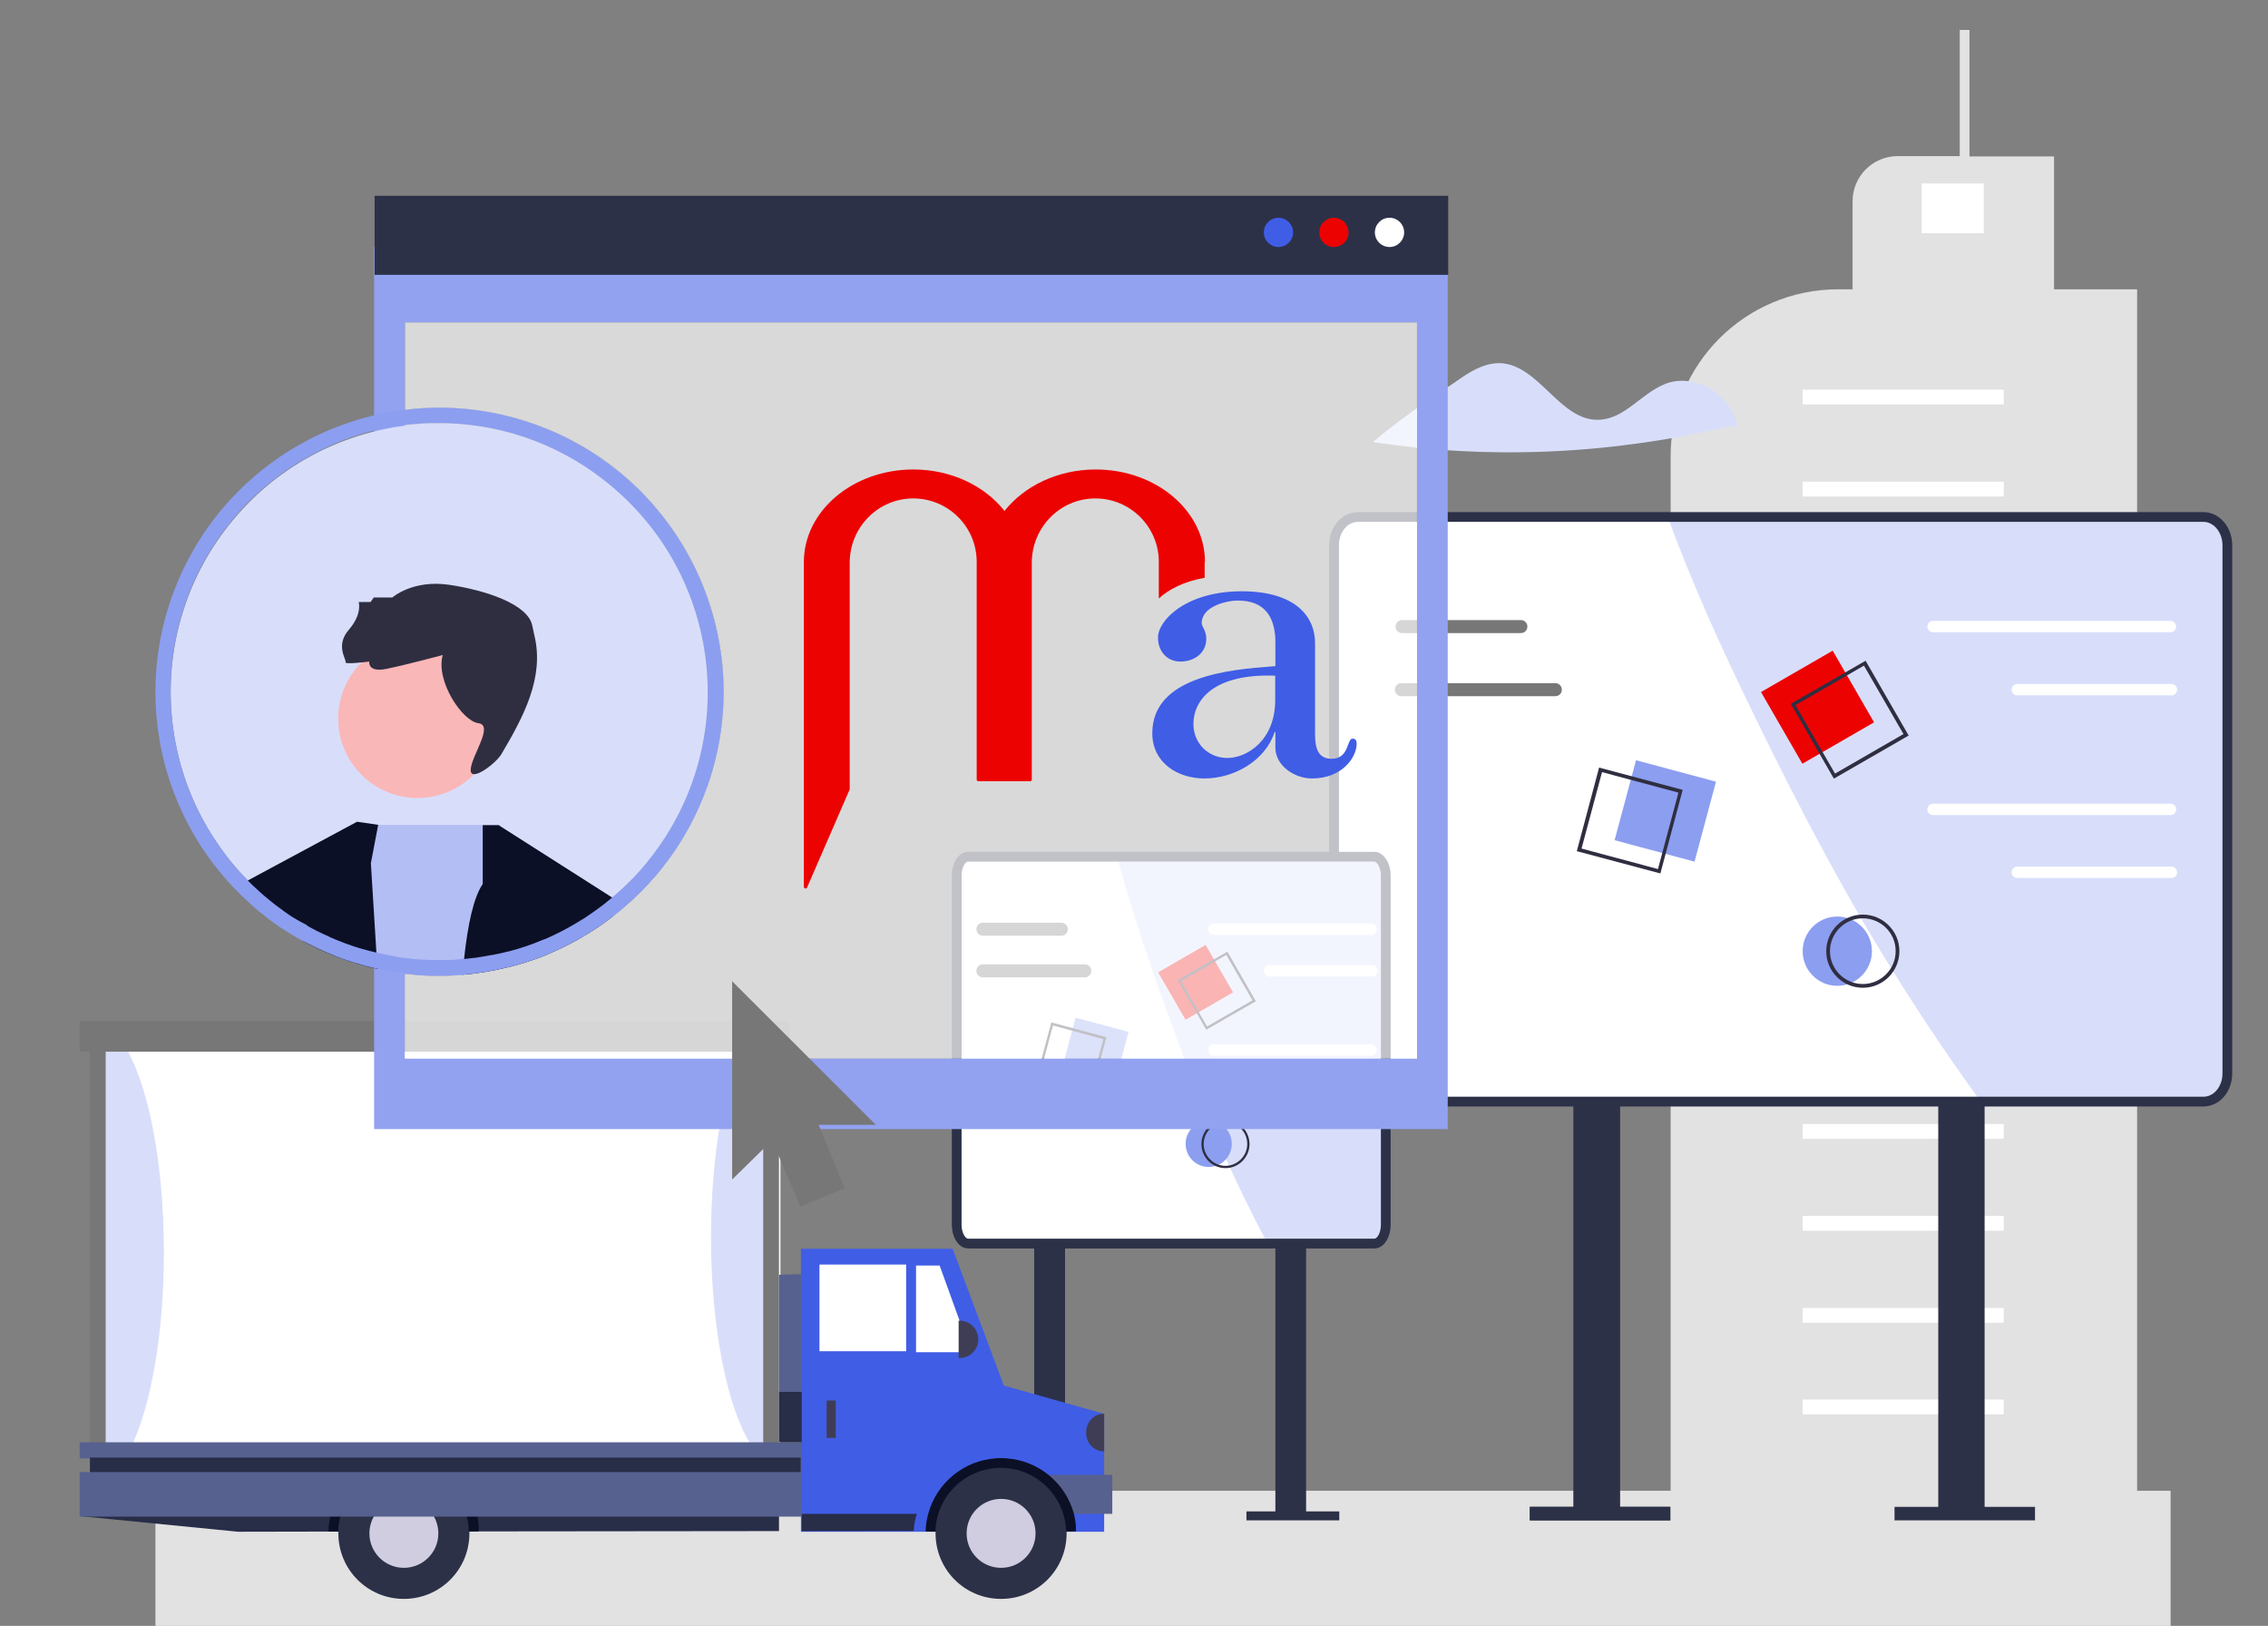 <?xml version="1.0" encoding="utf-8"?>
<!-- Generator: Adobe Illustrator 24.1.2, SVG Export Plug-In . SVG Version: 6.00 Build 0)  -->
<svg version="1.1" id="Livello_1" xmlns="http://www.w3.org/2000/svg" xmlns:xlink="http://www.w3.org/1999/xlink" x="0px" y="0px"
	 viewBox="0 0 1394.9 999.8" style="enable-background:new 0 0 1394.9 999.8;" xml:space="preserve">
<rect x="0" y="0" width="1394.9" height="999.8" fill="#808080" stroke="none"/>
<style type="text/css">
	.st0{fill:#E2E2E2;}
	.st1{fill:#FFFFFF;}
	.st2{fill:#D8DEFA;}
	.st3{fill:#2C3148;}
	.st4{fill:none;stroke:#2C3148;stroke-width:6;stroke-miterlimit:10;}
	.st5{fill:#ED0202;}
	.st6{fill:#2F2E41;}
	.st7{fill:#8C9EF0;}
	.st8{fill:none;stroke:#FFFFFF;stroke-width:7;stroke-linecap:round;stroke-miterlimit:10;}
	.st9{fill:none;stroke:#777777;stroke-width:8;stroke-linecap:round;stroke-miterlimit:10;}
	.st10{fill:#405DE6;}
	.st11{fill:#282D48;}
	.st12{fill:#777777;}
	.st13{fill:#57618F;}
	.st14{fill:#3F3D56;}
	.st15{fill:#0B1026;}
	.st16{fill:#D0CDE1;}
	.st17{fill:#92A2F1;}
	.st18{opacity:0.7;fill:#FFFFFF;enable-background:new    ;}
	.st19{fill:#FAB7B7;}
	.st20{fill:#B3BEF5;}
</style>
<path class="st0" d="M1027.5,281.3v679.5h286.9V177.9h-51.1V96.2h-52V18.4h-6V96h-38.1c-15.4,0-27.8,12.4-27.8,27.8v54.1h-8.8
	C1073.4,177.9,1027.1,224.1,1027.5,281.3z"/>
<rect x="1108.7" y="239.6" class="st1" width="123.7" height="9.1"/>
<rect x="1108.7" y="296.2" class="st1" width="123.7" height="9.1"/>
<rect x="1108.7" y="352.7" class="st1" width="123.7" height="9.1"/>
<rect x="1108.7" y="409.1" class="st1" width="123.7" height="9.1"/>
<rect x="1108.7" y="465.4" class="st1" width="123.7" height="9.1"/>
<rect x="1108.7" y="521.8" class="st1" width="123.7" height="9.1"/>
<rect x="1108.7" y="578.3" class="st1" width="123.7" height="9.1"/>
<rect x="1108.7" y="634.8" class="st1" width="123.7" height="9.1"/>
<rect x="1108.7" y="691.2" class="st1" width="123.7" height="9.1"/>
<rect x="1108.7" y="747.7" class="st1" width="123.7" height="9.1"/>
<rect x="1108.7" y="804.3" class="st1" width="123.7" height="9.1"/>
<rect x="1108.7" y="860.6" class="st1" width="123.7" height="9.1"/>
<rect x="1181.9" y="112.8" class="st1" width="38.2" height="30.6"/>
<path class="st2" d="M844.4,271.8c73.5,11.3,149.4,7.3,221.9-10.3l2.4,2c-2.4-20.1-26-34.8-44.6-27.4c-14.7,5.9-24.5,21.1-40.2,22
	c-24.5,1.5-37.2-34.3-61.7-34.8c-10.3,0-19.1,5.9-27.4,11.8C877.8,246.3,860.1,258.6,844.4,271.8z"/>
<rect x="95.6" y="916.7" class="st0" width="1239.4" height="83.2"/>
<g>
	<g>
		<path class="st1" d="M1369.9,335.3v324.7c0,9.7-6.5,17.4-14.7,17.4H835.2c-8.1,0-14.7-7.8-14.7-17.4V335.3
			c0-9.7,6.5-17.4,14.7-17.4h519.9C1363.3,317.9,1369.9,325.7,1369.9,335.3z"/>
		<g>
			<polygon class="st3" points="996.3,676.3 967.8,676.3 967.8,926.6 940.9,926.6 940.9,934.9 1027.3,934.9 1027.3,926.6 
				996.3,926.6 			"/>
			<polygon class="st3" points="996.3,676.3 967.8,676.3 967.8,926.6 940.9,926.6 940.9,934.9 1027.3,934.9 1027.3,926.6 
				996.3,926.6 			"/>
			<polygon class="st3" points="1220.6,676.3 1192.1,676.3 1192.1,926.6 1165.2,926.6 1165.2,934.9 1251.6,934.9 1251.6,926.6 
				1220.6,926.6 			"/>
		</g>
		<path class="st2" d="M1026.5,320.1c12.9,34.9,27.9,68.8,43.8,102c27.1,56.6,55.7,112.6,88,165.5c18.9,30.9,38.9,60.8,59.9,89.8
			h137.2c8.2,0,14.7-7.8,14.7-17.4V335.3c0-9.7-6.6-17.4-14.7-17.4h-329.8C1025.9,318.7,1026.2,319.4,1026.5,320.1z"/>
		<path class="st4" d="M1369.9,335.3v324.7c0,9.7-6.5,17.4-14.7,17.4H835.2c-8.1,0-14.7-7.8-14.7-17.4V335.3
			c0-9.7,6.5-17.4,14.7-17.4h519.9C1363.3,317.9,1369.9,325.7,1369.9,335.3z"/>
	</g>
	<rect x="1092.4" y="409.4" transform="matrix(0.866 -0.5 0.5 0.866 -67.636 617.213)" class="st5" width="50.9" height="50.9"/>
	<path class="st6" d="M1127.9,478.8l-26.5-46l46-26.5l26.5,46L1127.9,478.8z M1104.3,433.6l24.3,42.1l42.1-24.3l-24.3-42.1
		L1104.3,433.6z"/>
	<circle class="st7" cx="1130" cy="584.9" r="21.3"/>
	<path class="st6" d="M1145.7,607.4c-12.4,0-22.5-10.1-22.5-22.5s10.1-22.5,22.5-22.5c12.4,0,22.5,10.1,22.5,22.5
		S1158.1,607.4,1145.7,607.4z M1145.7,564.7c-11.1,0-20.2,9.1-20.2,20.2s9.1,20.2,20.2,20.2c11.1,0,20.2-9.1,20.2-20.2
		C1165.9,573.6,1156.8,564.7,1145.7,564.7z"/>
	
		<rect x="998.6" y="473.2" transform="matrix(0.259 -0.966 0.966 0.259 277.285 1358.748)" class="st7" width="50.9" height="50.9"/>
	<path class="st6" d="M1021.2,537.1l-51.4-13.7l13.7-51.4l51.4,13.7L1021.2,537.1z M972.7,521.8l47,12.6l12.6-47l-47-12.6
		L972.7,521.8z"/>
	<line class="st8" x1="1188.9" y1="385.3" x2="1334.9" y2="385.3"/>
	<line class="st8" x1="1240.7" y1="424.1" x2="1335.5" y2="424.1"/>
	<line class="st8" x1="1188.9" y1="497.7" x2="1334.9" y2="497.7"/>
	<line class="st8" x1="1240.7" y1="536.4" x2="1335.5" y2="536.4"/>
	<line class="st9" x1="935.4" y1="385.3" x2="862.3" y2="385.3"/>
	<line class="st9" x1="956.6" y1="424.1" x2="861.9" y2="424.1"/>
</g>
<g>
	<g>
		<path class="st1" d="M852.2,538.4v214.7c0,6.4-3.1,11.6-7.1,11.6H595.6c-3.9,0-7.1-5.2-7.1-11.6V538.4c0-6.4,3.1-11.6,7.1-11.6
			H845C848.9,526.8,852.2,532,852.2,538.4z"/>
		<g>
			<polygon class="st3" points="655,763.9 636.1,763.9 636.1,929.4 618.2,929.4 618.2,934.9 675.4,934.9 675.4,929.4 655,929.4 			
				"/>
			<polygon class="st3" points="655,763.9 636.1,763.9 636.1,929.4 618.2,929.4 618.2,934.9 675.4,934.9 675.4,929.4 655,929.4 			
				"/>
			<polygon class="st3" points="803.3,763.9 784.4,763.9 784.4,929.4 766.6,929.4 766.6,934.9 823.7,934.9 823.7,929.4 803.3,929.4 
							"/>
		</g>
		<path class="st2" d="M687.4,528.2c6.2,23.1,13.4,45.5,21,67.5c13,37.4,26.7,74.5,42.2,109.4c9.1,20.5,18.7,40.2,28.8,59.3h65.7
			c3.9,0,7.1-5.2,7.1-11.6V538.4c0-6.4-3.1-11.6-7.1-11.6H687C687.1,527.3,687.2,527.8,687.4,528.2z"/>
		<path class="st4" d="M852.3,538.4v214.7c0,6.4-3.1,11.6-7.1,11.6H595.5c-3.9,0-7.1-5.2-7.1-11.6V538.4c0-6.4,3.1-11.6,7.1-11.6
			h249.7C849,526.8,852.3,532,852.3,538.4z"/>
	</g>
	<rect x="718.5" y="587.2" transform="matrix(0.866 -0.5 0.5 0.866 -203.513 448.633)" class="st5" width="33.7" height="33.7"/>
	<path class="st6" d="M741.9,633.2l-17.5-30.5l30.5-17.5l17.5,30.5L741.9,633.2z M726.3,603.3l16.1,27.9l27.9-16.1l-16.1-27.9
		L726.3,603.3z"/>
	<circle class="st7" cx="743.4" cy="703.4" r="14.2"/>
	<path class="st6" d="M753.7,718.3c-8.2,0-14.8-6.7-14.8-14.8s6.7-14.8,14.8-14.8c8.2,0,14.8,6.7,14.8,14.8S761.9,718.3,753.7,718.3
		z M753.7,690.1c-7.3,0-13.4,6.1-13.4,13.4c0,7.3,6.1,13.4,13.4,13.4s13.4-6.1,13.4-13.4C767.1,695.9,761.1,690.1,753.7,690.1z"/>
	
		<rect x="656.4" y="629.5" transform="matrix(0.259 -0.966 0.966 0.259 -125.28 1129.383)" class="st7" width="33.7" height="33.7"/>
	<path class="st6" d="M671.4,671.7l-33.9-9.1l9.1-33.9l33.9,9.1L671.4,671.7z M639.3,661.7l31,8.3l8.3-31l-31-8.4L639.3,661.7z"/>
	<line class="st8" x1="746.6" y1="571.4" x2="843.3" y2="571.4"/>
	<line class="st8" x1="780.9" y1="597" x2="843.7" y2="597"/>
	<line class="st8" x1="746.6" y1="645.7" x2="843.3" y2="645.7"/>
	<line class="st8" x1="780.9" y1="671.4" x2="843.7" y2="671.4"/>
	<line class="st9" x1="652.8" y1="571.4" x2="604.5" y2="571.4"/>
	<line class="st9" x1="667.2" y1="597" x2="604.5" y2="597"/>
</g>
<g>
	<polygon class="st10" points="679.1,869.4 679.1,941.9 492.6,941.9 492.6,767.9 585.9,767.9 617.4,852 	"/>
	<rect x="63" y="636.9" class="st1" width="417" height="263"/>
	<path class="st2" d="M75.9,642.1H64.1v246.7h17c11.8-25,19.7-68.8,19.7-118.6C100.8,713.3,90.6,664.2,75.9,642.1z"/>
	<path class="st2" d="M462.2,888.9H474V642.1h-17c-11.8,25-19.7,68.8-19.7,118.6C437.3,817.7,447.6,866.8,462.2,888.9z"/>
	<polygon class="st11" points="479.1,930.9 49.1,930.9 49.1,932.3 146.4,941.9 199.2,941.8 202.2,941.8 205.1,941.8 223.9,941.8 
		265.4,941.7 284.1,941.7 290,941.7 479.1,941.5 	"/>
	<path class="st11" d="M493.1,930.9v10.6l68.9-0.1c0.1-3.6,0.8-7.1,1.9-10.5H493.1z"/>
	<rect x="55.3" y="641.6" class="st12" width="9.7" height="250.3"/>
	<rect x="469.4" y="641.6" class="st12" width="9.7" height="250.3"/>
	<rect x="49" y="886.9" class="st13" width="444" height="9.9"/>
	<rect x="479.1" y="855.9" class="st11" width="14" height="30.9"/>
	<rect x="49" y="627.9" class="st12" width="437" height="18.8"/>
	<path class="st14" d="M679.1,892.4h-0.6c-5.8,0-10.5-5.1-10.5-11.5l0,0l0,0c0-6.4,4.7-11.5,10.5-11.5l0,0h0.6l0,0V892.4
		L679.1,892.4z"/>
	<rect x="504" y="777.6" class="st1" width="53.3" height="53.3"/>
	<polygon class="st1" points="597.2,831.5 563.4,831.5 563.4,778.2 577.9,778.2 	"/>
	<rect x="508.4" y="861.2" class="st14" width="5.6" height="23"/>
	<path class="st14" d="M589.6,812.1h0.6c6.4,0,11.5,5.2,11.5,11.5l0,0l0,0c0,6.4-5.2,11.5-11.5,11.5l0,0h-0.6l0,0V812.1L589.6,812.1
		z"/>
	<path class="st13" d="M684.1,906.9v24h-25.2c-2.6-9.6-8.2-18-15.7-24H684.1z"/>
	<g>
		<path class="st3" d="M288.7,941.7c0,0.4,0,0.8,0,1.2c0,22.3-18,40.3-40.3,40.3s-40.3-18-40.3-40.3c0-0.4,0-0.7,0-1.1h-3
			c0.1-3.8,0.7-7.5,1.7-10.9c2.8-9.8,9-18.1,17.2-23.7c0.2-0.1,0.3-0.2,0.5-0.3c5.6-3.8,12.2-6.2,19.2-7c1.6-0.2,3.2-0.3,4.8-0.3
			s3.2,0.1,4.8,0.3c7,0.8,13.6,3.3,19.2,7c0.2,0.1,0.3,0.2,0.4,0.3c8.2,5.6,14.4,14,17.2,23.7c1,3.5,1.6,7.1,1.7,10.8H288.7z"/>
		<path class="st15" d="M293.2,930.9c-2.5-9.4-8-17.7-15.3-23.7c-0.1-0.1-0.3-0.2-0.4-0.3c-3.6-2.9-7.6-5.3-12-7
			c-4.2-1.7-8.6-2.7-13.3-3.1c-1.3-0.1-2.5-0.2-3.8-0.2s-2.5,0-3.8,0.2c-4.6,0.4-9.1,1.4-13.3,3.1c-4.4,1.7-8.4,4.1-12,7
			c-0.1,0.1-0.3,0.2-0.4,0.3c-7.3,6-12.8,14.3-15.3,23.7c-1,3.5-1.5,7.2-1.6,10.9h3h3c0.1-3.8,0.7-7.5,1.8-10.9
			c3.2-10.3,10.4-18.8,19.8-23.7c0.2-0.1,0.4-0.2,0.6-0.3c5.4-2.7,11.6-4.3,18-4.3s12.6,1.5,18,4.3c0.2,0.1,0.4,0.2,0.6,0.3
			c9.4,4.9,16.6,13.4,19.8,23.7c1.1,3.4,1.7,7.1,1.8,10.8h6C294.6,938,294.1,934.4,293.2,930.9z"/>
	</g>
	<circle class="st16" cx="248.4" cy="942.9" r="21.2"/>
	<g>
		<path class="st3" d="M656,941.7c0,0.4,0,0.8,0,1.2c0,22.3-18,40.3-40.3,40.3s-40.3-18-40.3-40.3c0-0.4,0-0.7,0-1.1h-3
			c0.1-3.8,0.7-7.5,1.7-10.9c2.8-9.8,9-18.1,17.2-23.7c0.2-0.1,0.3-0.2,0.5-0.3c5.6-3.8,12.2-6.2,19.2-7c1.6-0.2,3.2-0.3,4.8-0.3
			s3.2,0.1,4.8,0.3c7,0.8,13.6,3.3,19.2,7c0.2,0.1,0.3,0.2,0.4,0.3c8.2,5.6,14.4,14,17.2,23.7c1,3.5,1.6,7.1,1.7,10.8H656z"/>
		<path class="st15" d="M660.5,930.9c-2.5-9.4-8-17.7-15.3-23.7c-0.1-0.1-0.3-0.2-0.4-0.3c-3.6-2.9-7.6-5.3-12-7
			c-4.2-1.7-8.6-2.7-13.3-3.1c-1.3-0.1-2.5-0.2-3.8-0.2s-2.5,0-3.8,0.2c-4.6,0.4-9.1,1.4-13.3,3.1c-4.4,1.7-8.4,4.1-12,7
			c-0.1,0.1-0.3,0.2-0.4,0.3c-7.3,6-12.8,14.3-15.3,23.7c-1,3.5-1.5,7.2-1.6,10.9h3h3c0.1-3.8,0.7-7.5,1.8-10.9
			c3.2-10.3,10.4-18.8,19.8-23.7c0.2-0.1,0.4-0.2,0.6-0.3c5.4-2.7,11.6-4.3,18-4.3s12.6,1.5,18,4.3c0.2,0.1,0.4,0.2,0.6,0.3
			c9.4,4.9,16.6,13.4,19.8,23.7c1.1,3.4,1.7,7.1,1.8,10.8h6C661.9,938,661.4,934.4,660.5,930.9z"/>
	</g>
	<circle class="st16" cx="615.7" cy="942.9" r="21.2"/>
	<rect x="55.3" y="896.3" class="st11" width="437.2" height="10.9"/>
	<rect x="49" y="905.2" class="st13" width="444" height="27.4"/>
	<polygon class="st13" points="492.6,783.5 479.1,783.9 479.1,855.9 493.1,855.9 	"/>
</g>
<g>
	<path class="st17" d="M230.1,151.8v542.5h660.3V151.8H230.1z M871.5,650.9H249V198.3h622.5V650.9z"/>
	<path class="st18" d="M327.7,260.5c-26.1-9.1-52.9-11.7-78.7-8.5v346.7c1.6,0.2,3.1,0.3,4.7,0.5c0.5,0.1,0.9,0.1,1.3,0.1
		c0.2,0,0.4,0,0.7,0.1h0.1c0.7,0.1,1.2,0.1,1.9,0.2c2.6,0.2,5.2,0.3,7.8,0.4h4.8c1.8,0,3.6,0,5.3-0.1c3-0.1,6-0.2,8.9-0.4
		c0-0.1,0-0.1,0-0.2c9.4-0.8,18.7-2.3,27.8-4.6h0.1c1-0.2,1.8-0.4,2.8-0.7c5.8-1.5,11.4-3.3,17-5.4c1.7-0.6,3.4-1.3,5-2l0.2-0.1
		c0.7-0.3,1.5-0.6,2.2-1c3.6-1.5,7-3.2,10.4-4.9l1.5-0.8c1-0.5,2-1.1,3-1.6c1.3-0.8,2.6-1.5,3.9-2.3c1.2-0.7,2.5-1.5,3.7-2.2
		c0.1,0,0.1-0.1,0.2-0.1c4.3-2.7,8.5-5.5,12.5-8.6c0.7-0.5,1.3-1,2-1.5l0.1-0.1c0.3-0.3,0.5-0.4,0.9-0.7c2.5-1.9,5-4,7.4-6.1
		l0.3-0.3c1.1-1,2.3-2,3.4-3c4.6-4.2,8.9-8.7,13-13.4c0.1-0.1,0.2-0.2,0.4-0.4c1.7-1.9,3.3-3.9,4.9-5.9
		c12.2-15.3,21.6-32.6,28.1-51.1C466.9,391.8,418.7,292.2,327.7,260.5z"/>
	<path class="st18" d="M871.5,198.3v452.6H249v-52.1c1.6,0.2,3.1,0.3,4.7,0.5c0.5,0.1,0.9,0.1,1.3,0.1c0.2,0,0.4,0,0.7,0.1h0.1
		c0.7,0.1,1.2,0.1,1.9,0.2c2.6,0.2,5.2,0.3,7.8,0.4h4.8c1.8,0,3.6,0,5.3-0.1c3-0.1,6-0.2,8.9-0.4c0-0.1,0-0.1,0-0.2
		c9.4-0.8,18.7-2.3,27.8-4.6h0.1c1-0.2,1.8-0.4,2.8-0.7c5.8-1.5,11.4-3.3,17-5.4c1.7-0.6,3.4-1.3,5-2l0.2-0.1c0.7-0.3,1.5-0.6,2.2-1
		c3.6-1.5,7-3.2,10.4-4.9l1.5-0.8c1-0.5,2-1.1,3-1.6c1.3-0.8,2.6-1.5,3.9-2.3c1.2-0.7,2.5-1.5,3.7-2.2c0.1,0,0.1-0.1,0.2-0.1
		c4.3-2.7,8.5-5.5,12.5-8.6c0.7-0.5,1.3-1,2-1.5l0.1-0.1c0.3-0.3,0.5-0.4,0.9-0.7c2.5-1.9,5-4,7.4-6.1l0.3-0.3c1.1-1,2.3-2,3.4-3
		c4.6-4.2,8.9-8.7,13-13.4c0.1-0.1,0.2-0.2,0.4-0.4c1.7-1.9,3.3-3.9,4.9-5.9c12.2-15.3,21.6-32.6,28.1-51.1
		c31.7-90.9-16.5-190.4-107.5-222.1c-26.1-9.1-52.9-11.7-78.7-8.5v-53.7H871.5z"/>
	<rect id="a1fdfaec-ef9f-458a-9330-7bb8c38fec43_1_" x="230.4" y="120.4" class="st3" width="660.3" height="48.6"/>
	<circle id="ac9f2818-2064-46b1-8104-b7d94390836e_1_" class="st1" cx="854.6" cy="142.9" r="9"/>
	<circle id="bd067119-2054-4d5f-9303-2e8fa40cc410_1_" class="st5" cx="820.4" cy="142.9" r="9"/>
	<circle id="ee5e9ca0-6fca-449b-8f84-cf683813bd65_1_" class="st10" cx="786.3" cy="142.9" r="9"/>
	<path class="st2" d="M399.6,528c-0.2,0.3-0.5,0.7-0.8,1c-1.2,1.6-2.5,3.1-3.8,4.6c-3.9,4.6-8.2,8.9-12.6,13c-1.1,1-2.3,2.1-3.5,3.1
		c-0.8,0.7-1.6,1.4-2.4,2.1c-0.6,0.5-1.2,1-1.8,1.5c-0.9,0.8-1.9,1.5-2.8,2.3c-1.5,1.2-2.9,2.2-4.4,3.3c-2.1,1.6-4.4,3.1-6.6,4.6
		c-0.2,0.2-0.5,0.3-0.7,0.5c-1,0.6-1.9,1.3-2.9,1.8c-0.9,0.6-1.8,1.1-2.6,1.6c-2.5,1.5-5,2.9-7.6,4.3l-1.3,0.7
		c-2.9,1.5-5.8,2.9-8.7,4.2c-0.4,0.2-0.7,0.3-1.1,0.5c-0.3,0.2-0.7,0.3-1.1,0.4c-0.3,0.2-0.7,0.3-1.1,0.4
		c-6.8,2.9-13.8,5.3-20.9,7.1c-0.3,0.1-0.7,0.2-1,0.2c-8.7,2.3-17.6,3.8-26.5,4.7c-5,0.5-10,0.7-15.1,0.7c-5.2,0-10.4-0.2-15.6-0.7
		c-7.8-0.7-15.6-2-23.2-3.9c-3.8-0.9-7.6-1.9-11.4-3.1c-0.8-0.2-1.7-0.6-2.5-0.8c-3.2-1.1-6.4-2.2-9.5-3.5c-3-1.2-5.9-2.5-8.8-3.9
		c-0.7-0.3-1.4-0.7-2.1-1c-0.8-0.4-1.7-0.8-2.5-1.2c0,0-0.1-0.1-0.2-0.1c-0.2-0.1-0.3-0.2-0.5-0.3c-1.2-0.6-2.4-1.2-3.6-1.9
		c-0.3-0.2-0.6-0.3-0.9-0.5c-0.5-0.3-1-0.6-1.5-0.9c-2.1-1.2-4.3-2.5-6.4-3.8c-0.7-0.4-1.4-0.9-2.1-1.3c-0.1-0.1-0.2-0.1-0.3-0.2
		c-0.9-0.6-1.9-1.2-2.8-1.9c-1.1-0.7-2.1-1.5-3.1-2.3c-1.1-0.7-2.1-1.5-3.2-2.3c-4.7-3.6-9.2-7.4-13.4-11.4
		c-62.2-58.8-69.2-155.4-16-222.6c56.6-71.5,160.4-83.5,231.9-26.9S456.2,456.5,399.6,528z"/>
	<circle class="st19" cx="256.8" cy="441.9" r="48.8"/>
	<path class="st6" d="M294.2,444.7c9.8,1.2-4.3,20.1-4.7,28.5s15.6-3.8,18.9-9.5c13.5-22.8,26.5-47,20.3-72.8
		c-0.5-2.1-0.9-4.2-1.3-6c-2.4-13.4-28.9-22-51.2-25.3c-22.4-3.3-34.9,7.8-34.9,7.8h-11.4l-2,2.8h-7.3c0,0,2.4,7.3-6.1,17.1
		s-1.2,18.3-2,19.9s14.6-0.4,14.6-0.4s-1.2,6.9,10.6,4.5s34.6-8.5,34.6-8.5C267.8,418.8,284.4,443.5,294.2,444.7z"/>
	<path class="st20" d="M312.4,594.7C312.3,594.8,312.3,594.8,312.4,594.7c-9.2,2.3-18.5,3.8-27.9,4.6c0,0.1,0,0.1,0,0.2
		c-2.9,0.2-5.9,0.3-8.9,0.4c-1.8,0.1-3.5,0.1-5.3,0.1h-0.2c-4.8,0-9.5-0.2-14.3-0.6h-0.1c-0.2,0-0.5-0.1-0.7-0.1
		c-0.4,0-0.8-0.1-1.2-0.1c-1.6-0.2-3.2-0.3-4.8-0.5c-5.5-0.7-10.9-1.5-16.2-2.7h-0.1c-0.9-0.2-1.7-0.4-2.6-0.6
		c-4.3-1-8.6-2.2-12.8-3.5c0,0,0,0-0.1,0c-3.7-1.1-7.3-2.5-10.8-3.8V588v-0.1l1.8-9.4l13.5-71.2h85.9v0.6l4.3,77.2v0.1L312.4,594.7z
		"/>
	<path class="st15" d="M377.6,552.5l-0.7,11l-0.1,0.1c-0.7,0.5-1.3,1-2,1.5c-4,3.1-8.2,5.9-12.5,8.6c-0.1,0-0.1,0.1-0.2,0.1
		c-1.2,0.7-2.5,1.5-3.7,2.2c-1.3,0.8-2.6,1.5-3.9,2.3c-1,0.5-2,1.1-3,1.6l-1.5,0.8c-3.4,1.7-6.8,3.4-10.4,4.9
		c-0.7,0.4-1.5,0.7-2.2,1l-0.2,0.1c-1.6,0.7-3.3,1.4-5,2c-5.6,2.1-11.2,3.9-17,5.4c-1,0.3-1.8,0.5-2.8,0.7h-0.1
		c-9.1,2.3-18.4,3.8-27.8,4.6c0.3-3.2,0.6-6.4,0.9-9.4v-0.1c2.3-21.8,6-38.3,11.5-46.3v-36.2h9.8l0.9,0.6l68.9,43.9h0.1L377.6,552.5
		z"/>
	<path class="st15" d="M188.2,568.7c-32.5-16.8-40.4-24.8-40.4-24.8l71.8-38.6l13,1.9l-4.5,23.6l3.4,55v0.6c0.9,3.1,1.3,6.4,1.3,9.6
		c-5.2-1.1-10.4-2.5-15.5-4.1c0,0,0,0-0.1,0c-3.7-1.1-7.3-2.5-10.8-3.8c-3.7-1.5-7.3-3-10.8-4.7c-0.1,0-0.2-0.1-0.3-0.1
		c0,0-0.1,0-0.1-0.1c-1.6-0.8-3.1-1.5-4.7-2.3c-0.2-0.1-0.5-0.2-0.8-0.4c-1.2-0.6-2.4-1.2-3.6-1.9
		C186.9,575.2,191,570.2,188.2,568.7z"/>
	<path class="st7" d="M327.7,260.5c-26.1-9.1-52.9-11.7-78.7-8.5c-6.4,0.8-12.7,1.9-18.9,3.4c-56.1,13.3-104.4,54.2-124.8,112.7
		c-23.2,66.7-4,140.7,48.7,187.7c3.4,3.1,7,6,10.6,8.8c0.5,0.4,0.9,0.7,1.4,1.1c1.5,1.1,3,2.3,4.6,3.3c1.1,0.8,2.3,1.7,3.6,2.4
		c0.8,0.6,1.7,1.1,2.5,1.6c3,1.9,6.1,3.8,9.3,5.5c0.1,0,0.1,0,0.1,0.1c0,0,0,0,0.1,0c1.2,0.6,2.4,1.3,3.6,1.8
		c0.3,0.2,0.5,0.3,0.8,0.4c1.6,0.8,3.1,1.6,4.7,2.3c0,0,0.1,0,0.1,0.1c0.1,0,0.2,0.1,0.3,0.1c3.6,1.7,7.2,3.3,10.8,4.7l0,0
		c3.6,1.4,7.2,2.7,10.8,3.8c0,0,0,0,0.1,0c4.2,1.3,8.5,2.5,12.8,3.5c0.9,0.2,1.7,0.4,2.6,0.6h0.1c5.3,1.2,10.8,2.1,16.2,2.7
		c1.6,0.2,3.2,0.4,4.8,0.5c0.7,0.1,1.3,0.1,2,0.2c0.7,0.1,1.3,0.1,2,0.2c2.6,0.2,5.2,0.3,7.8,0.4h4.6c2.4,0,4.8,0,7.1-0.1
		c2.4-0.1,4.7-0.3,7-0.4h0.1h0.1c9.4-0.8,18.7-2.3,27.8-4.6h0.1c1-0.2,1.8-0.4,2.8-0.7c5.8-1.5,11.4-3.3,17-5.4c1.7-0.6,3.4-1.3,5-2
		l0.2-0.1c0.7-0.3,1.5-0.6,2.2-1c3.6-1.5,7-3.2,10.4-4.9l1.5-0.8c1-0.5,2-1.1,3-1.6c1.3-0.8,2.6-1.5,3.9-2.3
		c1.2-0.7,2.5-1.5,3.7-2.2c0.1,0,0.1-0.1,0.2-0.1c4.3-2.7,8.5-5.5,12.5-8.6c0.7-0.5,1.3-1,2-1.5l0.1-0.1c0.3-0.3,0.5-0.4,0.9-0.7
		c2.5-1.9,5-4,7.4-6.1l0.3-0.3c1.1-1,2.3-2,3.4-3c4.6-4.2,8.9-8.7,13-13.4c0.1-0.1,0.2-0.2,0.4-0.4c1.7-1.9,3.3-3.9,4.9-5.9
		c12.2-15.3,21.6-32.6,28.1-51.1C466.9,391.8,418.7,292.2,327.7,260.5z M399.7,528c-0.2,0.3-0.5,0.7-0.8,1c-1.2,1.6-2.5,3.1-3.8,4.6
		c-3.9,4.6-8.2,8.9-12.6,13c-1.1,1-2.3,2.1-3.5,3.1c-0.8,0.7-1.6,1.4-2.4,2.1c0,0,0,0-0.1,0.1c-0.6,0.5-1.1,1-1.7,1.4
		c-0.9,0.8-1.9,1.5-2.8,2.3c-1.5,1.2-2.9,2.2-4.4,3.3c-2.1,1.6-4.4,3.1-6.6,4.6c-0.2,0.2-0.5,0.3-0.7,0.5c-1,0.6-1.9,1.3-2.9,1.8
		c-0.9,0.6-1.8,1.1-2.6,1.6c-2.5,1.5-5,2.9-7.6,4.3l-1.3,0.7c-2.9,1.5-5.8,2.9-8.7,4.2c-0.4,0.2-0.7,0.3-1.1,0.5
		c-0.3,0.2-0.7,0.3-1.1,0.4c-0.3,0.2-0.7,0.3-1.1,0.4c-6.8,2.9-13.8,5.3-20.9,7.1c-0.3,0.1-0.7,0.2-1,0.2h-0.1
		c-2.1,0.6-4.3,1.1-6.5,1.5c-1,0.2-2,0.4-3,0.6h-0.1c-0.1,0-0.2,0-0.3,0c-1.9,0.4-3.7,0.7-5.6,1c-0.6,0.1-1.1,0.2-1.7,0.3
		c-0.1,0-0.2,0-0.2,0c-0.6,0.1-1.2,0.2-1.7,0.3c-0.3,0-0.7,0.1-1,0.1c0,0,0,0-0.1,0c-0.8,0.1-1.6,0.2-2.5,0.3
		c-0.3,0-0.5,0.1-0.8,0.1c-1,0.1-1.9,0.2-2.9,0.3h-0.1c-0.1,0-0.1,0-0.2,0v-0.1c-1.6,0.2-3.2,0.3-4.8,0.5c-0.8,0-1.6,0.1-2.4,0.1
		s-1.6,0.1-2.4,0.1c-0.5,0-1.1,0-1.6,0c-1.3,0-2.5,0-3.8,0c-1.3,0-2.6,0-3.9,0c-1,0-1.9,0-2.9-0.1h-0.1c-0.1,0-0.2,0-0.3,0
		c-0.8,0-1.6-0.1-2.4-0.1h-0.1c-0.8,0-1.5-0.1-2.3-0.1c-0.5,0-1-0.1-1.5-0.1c-0.7,0-1.3-0.1-2-0.2c-1.9-0.2-3.9-0.4-5.8-0.6
		c-0.8-0.1-1.7-0.2-2.5-0.4c-0.4,0-0.9-0.1-1.3-0.2c-0.4-0.1-0.8-0.1-1.2-0.2c-0.1,0-0.2,0-0.3-0.1c-0.3,0-0.6-0.1-1-0.2
		c-0.1,0-0.2,0-0.3,0c-0.7-0.1-1.5-0.3-2.2-0.4c-1-0.2-1.9-0.4-2.9-0.6s-1.9-0.4-2.9-0.6s-1.9-0.4-2.9-0.7c-0.1,0-0.1,0-0.2,0
		c-0.4-0.1-0.9-0.2-1.3-0.3c-0.1,0-0.2-0.1-0.3-0.1c-0.7-0.2-1.4-0.3-2-0.5c-0.7-0.2-1.3-0.3-2-0.5c-0.8-0.2-1.6-0.5-2.5-0.7
		c-0.2-0.1-0.4-0.1-0.7-0.2c-0.8-0.2-1.6-0.5-2.4-0.7c-0.8-0.2-1.7-0.6-2.5-0.8c-3.2-1.1-6.4-2.2-9.5-3.5c-3-1.2-5.9-2.5-8.8-3.9
		c-0.7-0.3-1.4-0.7-2.1-1c-0.8-0.4-1.7-0.8-2.5-1.2c0,0-0.1-0.1-0.2-0.1c-0.2-0.1-0.3-0.2-0.5-0.3c-1.2-0.6-2.4-1.2-3.6-1.9
		c-0.3-0.2-0.6-0.3-0.9-0.5s-0.6-0.4-0.9-0.6l0,0c-0.2-0.1-0.4-0.2-0.6-0.3c-0.5-0.3-1.1-0.6-1.6-0.9c0,0-0.1,0-0.1-0.1l0,0
		c0,0,0,0-0.1,0l0,0c-0.2-0.1-0.3-0.2-0.5-0.3c-0.6-0.3-1.2-0.7-1.8-1c-0.8-0.5-1.6-0.9-2.3-1.4c-0.7-0.4-1.4-0.9-2.1-1.3
		c-0.1-0.1-0.2-0.1-0.3-0.2c-0.9-0.6-1.9-1.2-2.8-1.9c-1.1-0.7-2.1-1.5-3.1-2.3c-1.1-0.7-2.1-1.5-3.2-2.3
		c-4.7-3.6-9.2-7.4-13.4-11.4c-0.7-0.7-1.5-1.4-2.2-2.1c-0.6-0.6-1.2-1.2-1.8-1.8c0,0,0,0-0.1-0.1c-0.1-0.1-0.2-0.2-0.3-0.3
		c-0.1-0.1-0.2-0.3-0.4-0.4c-0.5-0.5-1-1-1.5-1.6c-0.5-0.5-1-1-1.5-1.5l0,0c-1-1.1-1.9-2.1-2.9-3.2c-0.1-0.1-0.2-0.2-0.3-0.3
		c-0.4-0.4-0.7-0.9-1.1-1.3c-0.5-0.5-0.9-1.1-1.4-1.7c-0.5-0.5-0.9-1.1-1.4-1.7c-0.5-0.6-0.9-1.1-1.3-1.7c-0.4-0.6-0.9-1.1-1.3-1.7
		c-0.3-0.5-0.7-0.9-1-1.4c-0.5-0.7-1-1.4-1.5-2.1c-0.8-1.2-1.7-2.3-2.5-3.5c-0.4-0.6-0.8-1.2-1.2-1.8c-0.8-1.2-1.6-2.4-2.3-3.5
		c-0.4-0.6-0.8-1.2-1.1-1.8l0,0c-0.8-1.2-1.5-2.4-2.2-3.6c-0.4-0.7-0.8-1.4-1.2-2.1c-0.3-0.5-0.6-1-0.9-1.6c-0.3-0.6-0.7-1.2-1-1.8
		c-0.3-0.6-0.7-1.2-1-1.9c-0.3-0.6-0.6-1.2-1-1.9c-0.3-0.6-0.6-1.3-0.9-1.9c-0.3-0.6-0.6-1.3-0.9-1.9c-1.5-3.2-2.9-6.4-4.1-9.6
		c-0.2-0.5-0.4-1-0.6-1.5c-0.3-0.8-0.6-1.6-0.9-2.4c-0.2-0.6-0.5-1.3-0.7-1.9c-0.2-0.7-0.4-1.3-0.7-2c-0.2-0.7-0.4-1.3-0.6-2
		c-0.2-0.7-0.4-1.3-0.6-2c-0.8-2.6-1.6-5.3-2.2-8c-0.2-0.7-0.3-1.3-0.5-2c-0.1-0.5-0.3-1.1-0.4-1.7c-0.1-0.5-0.2-1-0.3-1.5
		c0-0.1,0-0.2,0-0.2c-0.2-1-0.4-2-0.6-2.9c-0.2-1-0.4-2-0.6-2.9c-0.1-0.4-0.2-0.8-0.2-1.3c-0.1-0.5-0.2-1.1-0.3-1.6
		c-0.1-0.7-0.2-1.4-0.3-2v-0.1c-0.1-0.6-0.2-1.3-0.3-1.9c-0.1-0.8-0.2-1.5-0.3-2.3c-0.1-0.6-0.2-1.2-0.2-1.8
		c-0.2-1.4-0.3-2.7-0.4-4.1c-0.1-0.7-0.1-1.4-0.2-2.1c-0.1-1-0.2-2.1-0.2-3.1c0-0.5,0-0.9-0.1-1.3c-1.8-38.6,9.8-78,35.5-110.4
		c0.5-0.6,1-1.3,1.5-1.9c0.3-0.3,0.6-0.7,0.8-1c0.7-0.8,1.4-1.6,2.1-2.5c0.1-0.1,0.1-0.2,0.2-0.3c0.7-0.8,1.4-1.5,2-2.3
		c0.1-0.1,0.2-0.3,0.3-0.4c0.5-0.6,1.1-1.2,1.7-1.8c1-1.1,2-2.2,3.1-3.2c0.7-0.8,1.5-1.5,2.3-2.3c0.8-0.8,1.5-1.5,2.3-2.2
		c0.2-0.2,0.4-0.4,0.6-0.5c0.6-0.6,1.3-1.2,1.9-1.7l0.4-0.4c0.8-0.7,1.6-1.4,2.4-2.1l0,0c0.9-0.7,1.7-1.5,2.6-2.2
		c0.7-0.6,1.4-1.2,2.1-1.7c0.4-0.3,0.8-0.7,1.3-1l0,0c0.7-0.6,1.5-1.1,2.2-1.7c0.8-0.6,1.5-1.2,2.3-1.7l0.1-0.1
		c0.5-0.4,1.1-0.8,1.6-1.2c0.4-0.3,0.7-0.5,1.1-0.8c0.8-0.6,1.6-1.1,2.4-1.6c0.7-0.5,1.3-0.9,2-1.3c0.6-0.4,1.1-0.7,1.7-1.1
		c0,0,0.1,0,0.1-0.1c0.1,0,0.2-0.1,0.2-0.1c0.6-0.4,1.2-0.8,1.8-1.1c0.1-0.1,0.3-0.2,0.4-0.2c0.1,0,0.2-0.1,0.3-0.2
		c0.7-0.4,1.3-0.8,2-1.2c1.3-0.7,2.5-1.5,3.8-2.2l0,0c0.9-0.5,1.8-1,2.6-1.4c0.7-0.4,1.5-0.8,2.2-1.1c0.2-0.1,0.3-0.2,0.5-0.3
		c0.7-0.3,1.4-0.7,2-1c0.5-0.3,1.1-0.5,1.6-0.8c0.2-0.1,0.4-0.2,0.6-0.3c0.7-0.3,1.4-0.6,2-1c0,0,0.1,0,0.2-0.1
		c0.1,0,0.2-0.1,0.3-0.1c0.7-0.3,1.4-0.6,2.1-0.9c0.2-0.1,0.4-0.2,0.6-0.3c0.9-0.4,1.8-0.8,2.7-1.1c0.1,0,0.1,0,0.2-0.1
		c0.5-0.2,1-0.4,1.5-0.6c0.5-0.2,1-0.4,1.5-0.6s1-0.4,1.5-0.6c0.5-0.2,1-0.4,1.6-0.6c0,0,0,0,0.1,0c0.5-0.2,1.1-0.4,1.6-0.6
		c0.5-0.2,1-0.3,1.4-0.5c1-0.3,2.1-0.7,3.1-1c1-0.3,2.1-0.6,3.2-1c1-0.3,2.1-0.6,3.2-0.9c0.5-0.1,1.1-0.3,1.6-0.4s1.1-0.3,1.6-0.4
		c0.8-0.2,1.6-0.4,2.3-0.6c0.8-0.2,1.6-0.4,2.3-0.5c0.9-0.2,1.8-0.4,2.7-0.6c0.6-0.1,1.1-0.2,1.7-0.3c0.1,0,0.2,0,0.3-0.1l0,0
		c0.8-0.1,1.5-0.3,2.3-0.4c0.7-0.1,1.4-0.3,2.2-0.4c0.1,0,0.1,0,0.2,0c0.1,0,0.2,0,0.3,0c0.7-0.1,1.4-0.2,2.1-0.3l0,0
		c0.1,0,0.1,0,0.2,0h0.1c0.7-0.1,1.4-0.2,2.1-0.3c0.9-0.1,1.8-0.2,2.6-0.3c0.4,0,0.8-0.1,1.2-0.1c0.5,0,1-0.1,1.5-0.1c0,0,0,0,0.1,0
		c0.9-0.1,1.7-0.2,2.6-0.2c0.8-0.1,1.5-0.1,2.2-0.2c0.5,0,1-0.1,1.5-0.1c0.3,0,0.5,0,0.8,0c0.5,0,0.9-0.1,1.4-0.1
		c0.7,0,1.4-0.1,2.1-0.1c0.5,0,1.1,0,1.6,0c0.1,0,0.1,0,0.2,0h0.1c0.4,0,0.8,0,1.2,0c36.7-0.5,73.7,11.1,104.7,35.7
		C444.2,352.7,456.2,456.5,399.7,528z M280.5,590.2c-0.8,0-1.6,0.1-2.4,0.1s-1.6,0.1-2.4,0.1c0,0-0.1,0-0.2,0c0.4,0,0.9,0,1.3,0
		c0.9,0,1.9-0.1,2.8-0.1c0.5,0,0.9,0,1.3-0.1c0.5,0,0.9-0.1,1.3-0.1c0.1,0,0.3,0,0.4,0c0.7-0.1,1.4-0.1,2.1-0.2c0.1,0,0.3,0,0.4,0
		v-0.1C283.6,590,282,590.1,280.5,590.2z M285.2,589.9L285.2,589.9c-1.6,0.1-3.2,0.2-4.8,0.4c-0.8,0-1.6,0.1-2.4,0.1
		c-0.8,0-1.6,0.1-2.4,0.1c-0.5,0-1.1,0-1.6,0c-1.3,0-2.5,0-3.8,0c-1.3,0-2.6,0-3.9,0c-1,0-1.9,0-2.9-0.1h-0.1c-0.1,0-0.2,0-0.3,0
		c-0.8,0-1.6-0.1-2.4-0.1h-0.1c-0.8,0-1.5-0.1-2.3-0.1c-0.5,0-1-0.1-1.5-0.1c-0.7,0-1.3-0.1-2-0.2c-1.9-0.2-3.9-0.4-5.8-0.6
		c-0.8-0.1-1.7-0.2-2.5-0.4c-0.4,0-0.9-0.1-1.3-0.2c-0.4-0.1-0.8-0.1-1.2-0.2c-0.1,0-0.2,0-0.3-0.1c-0.3,0-0.6-0.1-1-0.2
		c-0.1,0-0.2,0-0.3,0c-0.7-0.1-1.5-0.3-2.2-0.4c-1-0.2-1.9-0.4-2.9-0.6s-1.9-0.4-2.9-0.6s-1.9-0.4-2.9-0.7c-0.1,0-0.1,0-0.2,0v0.5
		c0.7,2.3,1.1,4.8,1.2,7.2c0,0.7,0.1,1.5,0.1,2.2v0.2l0,0c5.4,1.2,10.8,2.1,16.3,2.7c1.6,0.2,3.1,0.3,4.7,0.5
		c0.5,0.1,0.9,0.1,1.3,0.1c0.2,0,0.4,0,0.7,0.1h0.1c0.7,0.1,1.2,0.1,1.9,0.2c2.6,0.2,5.2,0.3,7.8,0.4h4.8c1.8,0,3.6,0,5.3-0.1
		c0.5,0,1.1-0.1,1.6-0.1c2.4-0.1,4.8-0.3,7.1-0.4v-0.1h0.1h0.1C284.6,596.1,284.9,592.9,285.2,589.9L285.2,589.9
		C285.3,589.9,285.3,589.9,285.2,589.9z"/>
	<polygon class="st12" points="538.7,691.7 450.3,603.4 450.3,725.3 474.9,701.2 492.2,742 519.6,730.6 503.5,691.7 	"/>
</g>
<path class="st10" d="M784.4,392.8c-0.7-13.3-6.4-23.5-23-23.5c-7.6,0-22.3,3.8-22.3,13.8c0,2.4,2.8,4.5,2.8,9.7
	c0,8.8-7.4,14-15.9,14s-13.8-6.6-13.8-14.7c0-10.7,17.3-28.5,51.5-28.5c33.2,0,45.1,15.7,45.1,31.8v53.6c0,7.4-0.2,17.6,10.2,17.6
	c10.9,0,9.3-12.4,12.8-12.4c2.1,0,2.6,1.4,2.6,3.1c0,8.3-8.8,21.4-27.5,21.4c-10.7,0-22.5-7.8-22.5-19v-9.5h-0.5
	c-5.7,17.6-24.9,28.5-43.2,28.5c-16.4,0-32-9.7-32-27.8c0-35.1,47.9-39.2,73.6-41.1l2.1-0.2L784.4,392.8L784.4,392.8z M754.9,466.1
	c11.9,0,29.4-10.7,29.4-35.6v-15c-36.3-1.4-50.3,13.8-50.3,29.9C734.1,457.1,743.1,466.1,754.9,466.1z"/>
<g>
	<path class="st5" d="M741.1,345.6c0-31.5-30.1-56.9-67.2-56.9c-23.4,0-44,10.2-56.1,25.5c-12.1-15.4-32.7-25.5-56.1-25.5
		c-37.1,0-67.3,25.5-67.3,56.9v199.7c0,1.2,1.6,1.5,2,0.4l26.2-60.3v-93.5V346c0-21.6,17.3-39.4,38.9-39.5
		c21.6-0.1,39.2,17.4,39.2,39v46.3v87.6c0,0.6,0.5,1,1,1h31.9c0.6,0,1-0.5,1-1v-87.6V346c0-21.6,17.3-39.4,38.9-39.5
		c21.6-0.1,39.2,17.4,39.2,39v22.5c6-5.5,15.5-10.5,28.2-12.7V345.6z"/>
</g>
</svg>
